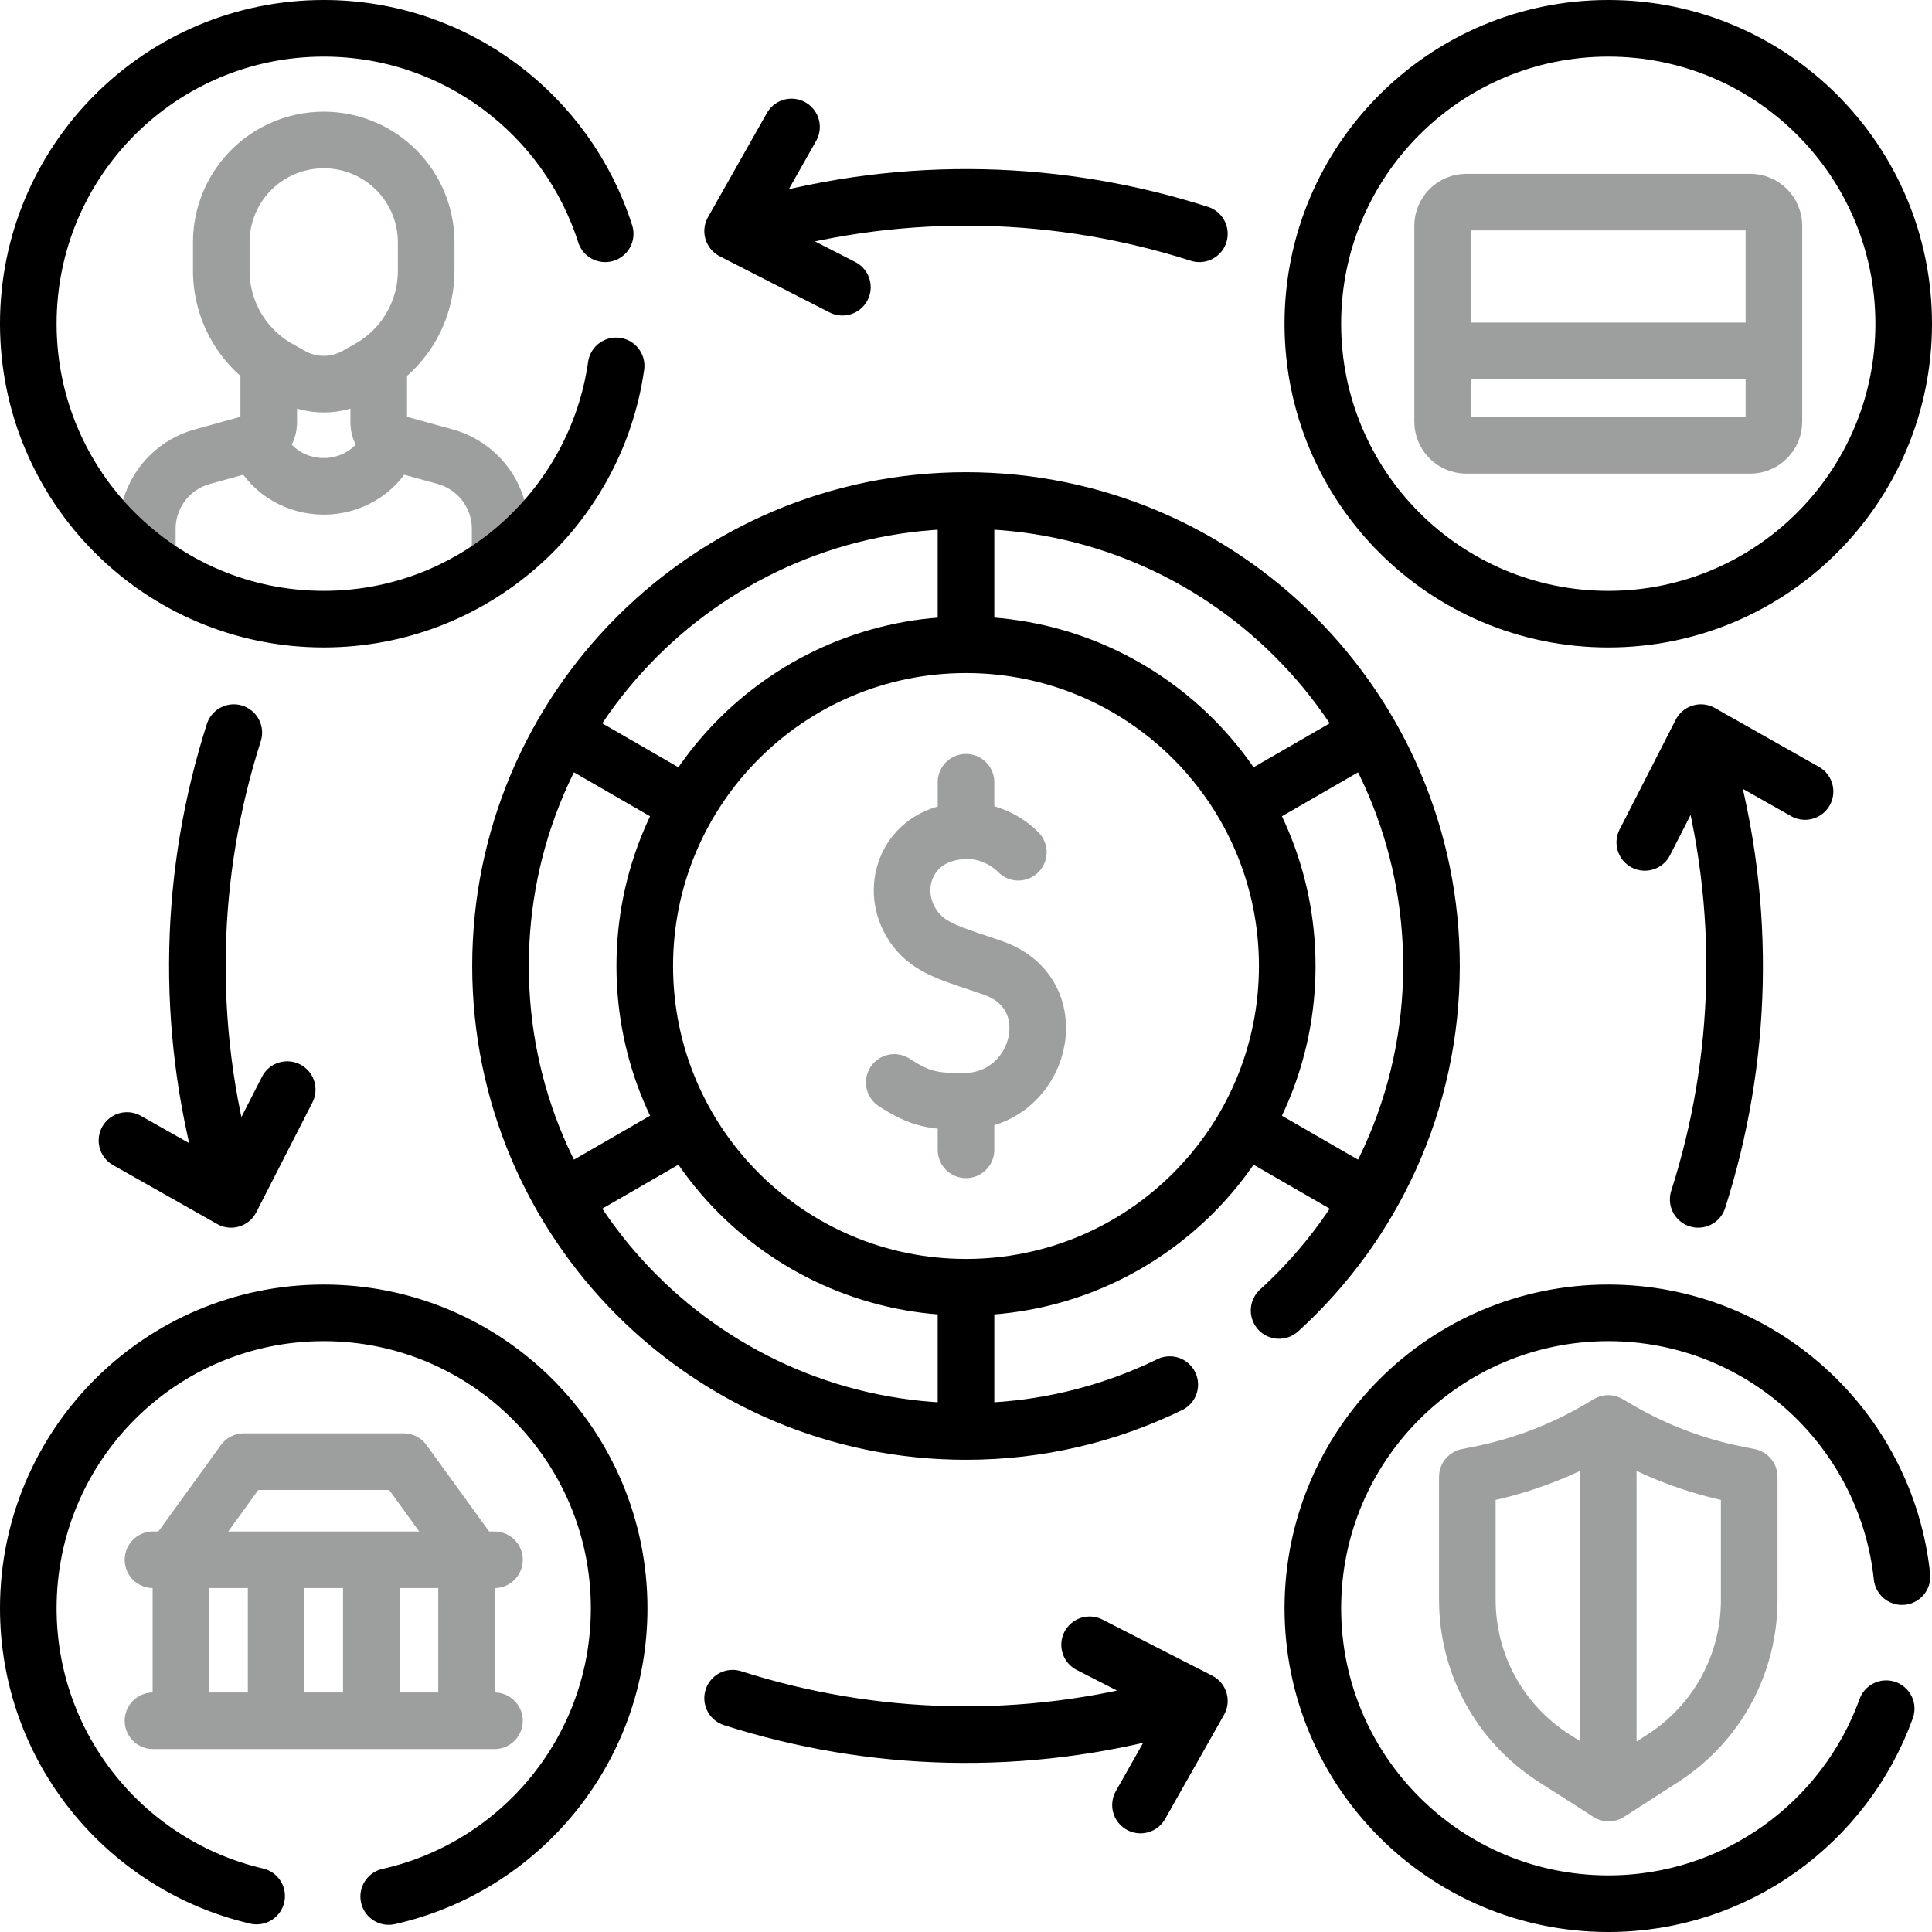 <svg width="512" height="512" viewBox="0 0 512 512" fill="none" xmlns="http://www.w3.org/2000/svg">
<g clip-path="url(#clip0_423_199)">
<path d="M71.217 96.512V111.981C71.217 113.184 70.823 114.354 70.094 115.311C69.365 116.269 68.343 116.961 67.183 117.281L53.598 121.035C50.329 121.938 47.346 123.664 44.934 126.049C43.067 127.895 41.584 130.092 40.573 132.515C39.561 134.937 39.04 137.537 39.04 140.162V145.128M100.368 96.512V111.981C100.368 113.184 100.762 114.354 101.491 115.311C102.22 116.269 103.242 116.961 104.402 117.281L117.987 121.035C121.256 121.938 124.239 123.664 126.651 126.049C128.518 127.895 130.001 130.092 131.012 132.515C132.024 134.937 132.545 137.537 132.545 140.162V145.128M102.863 118.619C95.596 132.302 75.99 132.302 68.723 118.619M386.617 92.979H464.489M73.177 453.3V417.342M131.043 456.023H40.542M98.408 417.342V453.3M47.945 453.3V417.342M123.64 417.342V453.3M45.791 413.355L64.622 387.355H106.963L125.794 413.355M40.542 413.355H131.043M426.208 381.383V468.191M411.867 465.939C397.459 456.721 388.857 441.005 388.857 423.901V391.381L392.036 390.748C403.376 388.493 414.249 384.325 424.192 378.424L426.207 377.23L428.222 378.424C438.165 384.325 449.038 388.493 460.378 390.748L463.557 391.381V423.997C463.557 441.052 454.994 456.743 440.65 465.969L426.32 475.187L411.867 465.939ZM73.681 97.58L77.069 99.503C79.729 101.013 82.734 101.806 85.793 101.806C88.851 101.806 91.856 101.013 94.516 99.503L97.904 97.58C102.469 94.988 106.266 91.233 108.908 86.696C111.549 82.159 112.941 77.003 112.941 71.753V64.209C112.941 53.539 106.681 43.861 96.949 39.486C93.441 37.909 89.639 37.093 85.793 37.093C81.947 37.093 78.145 37.909 74.637 39.486C69.873 41.628 65.829 45.101 62.992 49.487C60.154 53.873 58.645 58.985 58.645 64.209V71.753C58.645 77.003 60.037 82.159 62.678 86.695C65.319 91.232 69.116 94.988 73.681 97.58ZM463.826 118.021H388.589C387.764 118.021 386.947 117.859 386.185 117.543C385.423 117.228 384.731 116.765 384.147 116.182C383.564 115.598 383.101 114.906 382.786 114.144C382.47 113.382 382.308 112.565 382.308 111.74V59.844C382.308 59.019 382.47 58.202 382.786 57.44C383.101 56.678 383.564 55.986 384.147 55.402C384.731 54.819 385.423 54.356 386.185 54.041C386.947 53.725 387.764 53.563 388.589 53.563H463.826C464.651 53.563 465.468 53.725 466.23 54.041C466.992 54.356 467.684 54.819 468.268 55.402C468.851 55.986 469.314 56.678 469.629 57.44C469.945 58.202 470.107 59.019 470.107 59.844V111.741C470.106 113.407 469.445 115.004 468.267 116.181C467.089 117.359 465.492 118.021 463.826 118.021Z" stroke="#9D9E9E" stroke-width="15" stroke-miterlimit="10" stroke-linecap="round" stroke-linejoin="round"/>
<path d="M269.87 225.852C268.911 224.837 261.59 217.624 250.176 221.062C238.916 224.454 235.432 237.996 243.355 247.124C247.461 251.855 254.359 253.403 263.268 256.552C283.208 263.601 275.837 291.722 255.554 291.857C247.638 291.91 243.938 291.407 236.984 286.859M256 293.065V304.712M256 207.297V218.945" stroke="#9D9E9E" stroke-width="15" stroke-miterlimit="10" stroke-linecap="round" stroke-linejoin="round"/>
<path d="M256 341.132C303.017 341.132 341.132 303.017 341.132 256C341.132 208.983 303.017 170.868 256 170.868C208.983 170.868 170.868 208.983 170.868 256C170.868 303.017 208.983 341.132 256 341.132Z" stroke="black" stroke-width="15" stroke-miterlimit="10" stroke-linecap="round" stroke-linejoin="round"/>
<path d="M338.97 347.29C363.79 324.72 379.36 292.18 379.36 256C379.36 187.87 324.13 132.64 256 132.64C187.87 132.64 132.64 187.87 132.64 256C132.64 324.13 187.87 379.36 256 379.36C275.37 379.36 293.69 374.9 310 366.94M256 168.059V134.771M179.841 212.029L151.013 195.386M179.841 299.971L151.013 316.614M256 343.941V377.229M332.159 299.971L360.987 316.614M332.159 212.029L360.987 195.386M59.934 311.034C48.769 271.349 50.208 230.914 61.962 194.149" stroke="black" stroke-width="15" stroke-miterlimit="10" stroke-linecap="round" stroke-linejoin="round"/>
<path d="M76.114 288.756L61.24 317.848L33.647 302.242M311.034 452.066C271.349 463.231 230.914 461.792 194.149 450.038" stroke="black" stroke-width="15" stroke-miterlimit="10" stroke-linecap="round" stroke-linejoin="round"/>
<path d="M288.756 435.886L317.848 450.76L302.242 478.353M452.066 200.966C463.231 240.651 461.792 281.086 450.038 317.851" stroke="black" stroke-width="15" stroke-miterlimit="10" stroke-linecap="round" stroke-linejoin="round"/>
<path d="M435.886 223.244L450.76 194.152L478.353 209.758M200.966 59.934C240.651 48.769 281.086 50.208 317.851 61.962" stroke="black" stroke-width="15" stroke-miterlimit="10" stroke-linecap="round" stroke-linejoin="round"/>
<path d="M223.244 76.114L194.152 61.24L209.758 33.647M163.28 96.96C157.87 134.91 125.24 164.08 85.79 164.08C42.55 164.08 7.5 129.03 7.5 85.79C7.5 42.55 42.55 7.5 85.79 7.5C120.72 7.5 150.3 30.37 160.38 61.96M499.86 452.82C488.97 482.96 460.11 504.5 426.21 504.5C382.97 504.5 347.92 469.45 347.92 426.21C347.92 382.97 382.97 347.92 426.21 347.92C466.62 347.92 499.87 378.53 504.05 417.82M103.01 502.6C137.97 494.75 164.08 463.53 164.08 426.21C164.08 382.97 129.03 347.92 85.79 347.92C42.55 347.92 7.5 382.97 7.5 426.21C7.5 463.33 33.34 494.42 68.01 502.48" stroke="black" stroke-width="15" stroke-miterlimit="10" stroke-linecap="round" stroke-linejoin="round"/>
<path d="M426.208 164.084C469.448 164.084 504.5 129.031 504.5 85.792C504.5 42.553 469.448 7.5 426.208 7.5C382.969 7.5 347.916 42.553 347.916 85.792C347.916 129.031 382.969 164.084 426.208 164.084Z" stroke="black" stroke-width="15" stroke-miterlimit="10" stroke-linecap="round" stroke-linejoin="round"/>
</g>
<defs>
<clipPath id="clip0_423_199">
<rect width="512" height="512" fill="white"/>
</clipPath>
</defs>
</svg>
